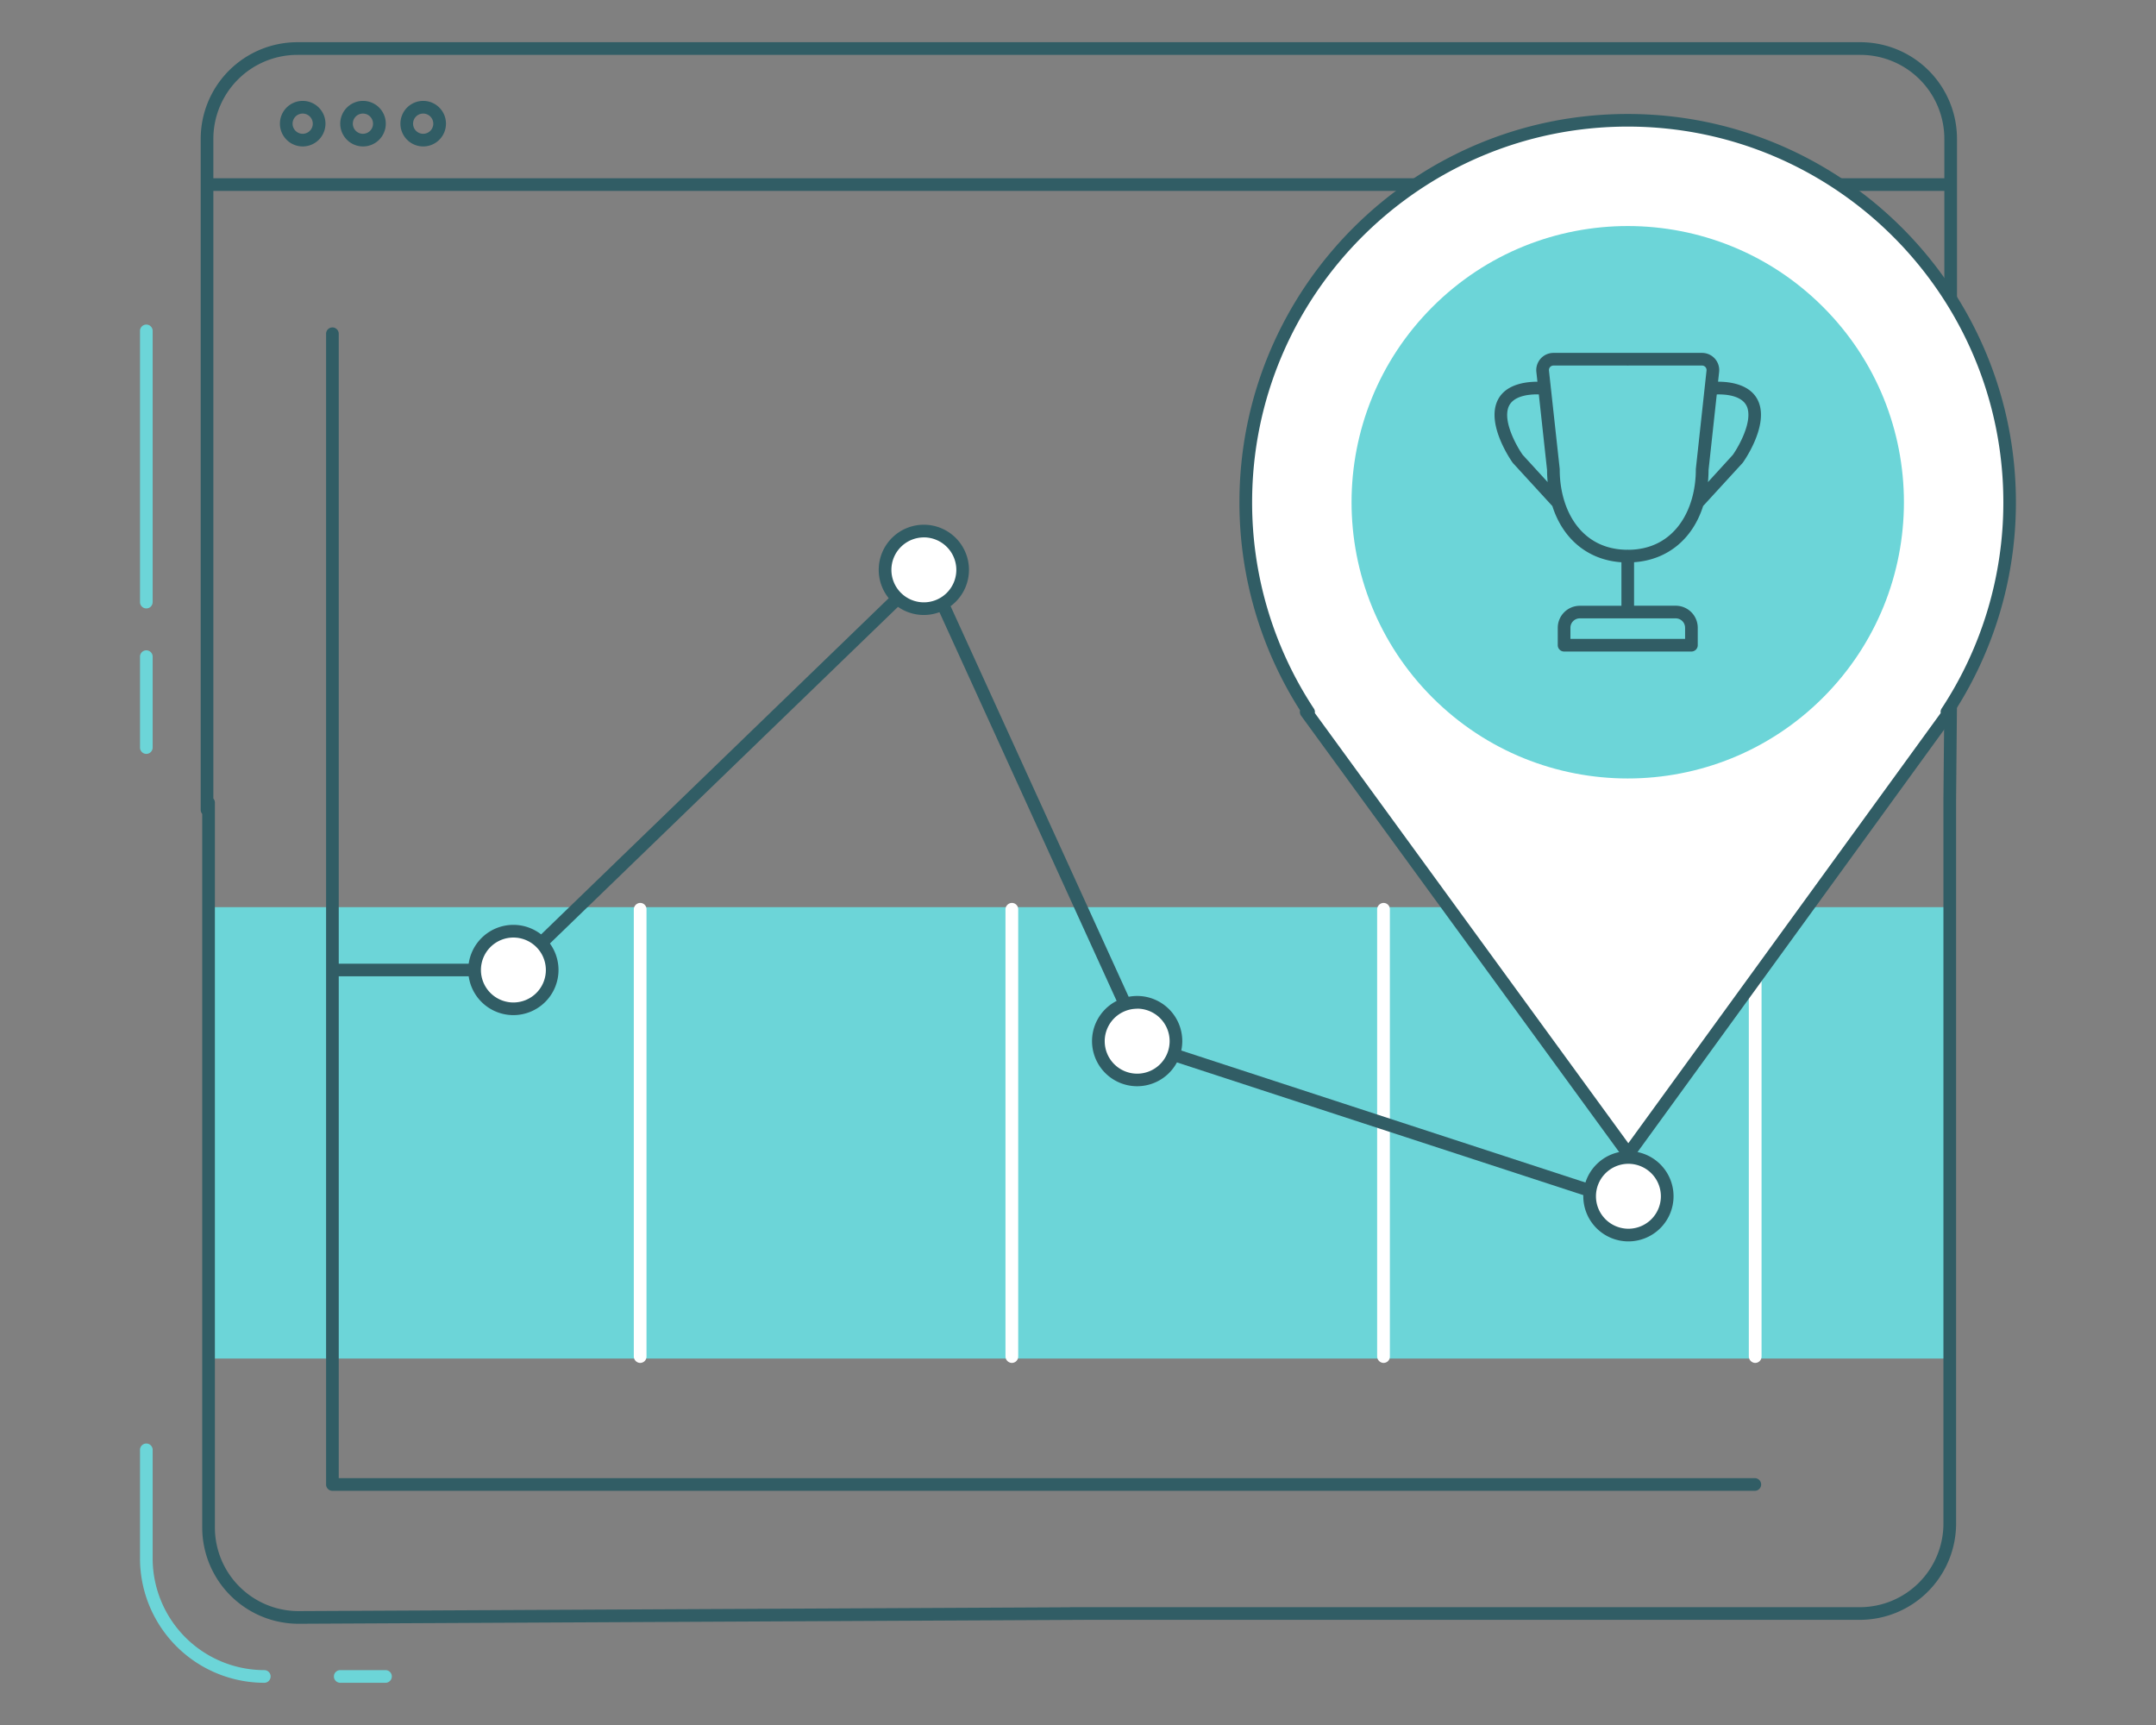 <svg id="Lowers_body" data-name="Lowers body" xmlns="http://www.w3.org/2000/svg" viewBox="0 0 1280 1024"><rect x="0" y="0" width="1280" height="1024" fill="#808080" stroke="none"/><defs><style>.cls-1{fill:#6cd5d8;}.cls-2{fill:#fff;}.cls-3{fill:#315d65;}</style></defs><title>Lowers body</title><rect class="cls-1" x="126.36" y="538.51" width="1032.31" height="267.96"/><path class="cls-2" d="M379.87,536a3.92,3.92,0,0,0-3.59,4V805.05a3.9,3.9,0,0,0,3.55,4,3.76,3.76,0,0,0,4-3.75V539.72A3.75,3.75,0,0,0,379.87,536Z"/><path class="cls-2" d="M600.53,536a3.92,3.92,0,0,0-3.59,4V805.05a3.9,3.9,0,0,0,3.56,4,3.76,3.76,0,0,0,4-3.75V539.72A3.75,3.75,0,0,0,600.53,536Z"/><path class="cls-2" d="M821.19,536a3.92,3.92,0,0,0-3.59,4V805.05a3.91,3.91,0,0,0,3.56,4,3.75,3.75,0,0,0,4-3.75V539.72A3.75,3.75,0,0,0,821.19,536Z"/><path class="cls-2" d="M1041.85,536a3.92,3.92,0,0,0-3.59,4V805.05a3.91,3.91,0,0,0,3.56,4,3.76,3.76,0,0,0,4-3.75V539.72A3.76,3.76,0,0,0,1041.85,536Z"/><path class="cls-3" d="M1104.54,25.06H176.48a57.39,57.39,0,0,0-57.32,57.32V480.76a3.76,3.76,0,0,0,.9,2.42v423.6A57.2,57.2,0,0,0,177.2,963.9l470-2.33h457a57.18,57.18,0,0,0,57.12-57.11V474.16l.53-57.6V82.38A57.38,57.38,0,0,0,1104.54,25.06ZM176.48,32.58h928.06a49.86,49.86,0,0,1,49.8,49.8V105.8H126.67V82.38A49.86,49.86,0,0,1,176.48,32.58ZM1153.8,474.12V904.46a49.66,49.66,0,0,1-49.6,49.6H635.65a3.8,3.8,0,0,0-.59.06l-457.88,2.26a49.66,49.66,0,0,1-49.6-49.6V476.45a3.74,3.74,0,0,0-.91-2.43V113.31H1154.34V416.52Z"/><path class="cls-3" d="M179.7,86.93a13.52,13.52,0,1,0-13.51-13.52A13.53,13.53,0,0,0,179.7,86.93Zm0-19.51a6,6,0,1,1-6,6A6,6,0,0,1,179.7,67.42Z"/><path class="cls-3" d="M215.47,86.93A13.52,13.52,0,1,0,202,73.41,13.53,13.53,0,0,0,215.47,86.93Zm0-19.51a6,6,0,1,1-6,6A6,6,0,0,1,215.47,67.42Z"/><path class="cls-3" d="M251.24,86.93a13.52,13.52,0,1,0-13.51-13.52A13.53,13.53,0,0,0,251.24,86.93Zm0-19.51a6,6,0,1,1-6,6A6,6,0,0,1,251.24,67.42Z"/><path class="cls-3" d="M1041.62,877.47H201.11V579.56H304.8a3.79,3.79,0,0,0,2.62-1.05L549.2,344.69,675.55,621.83a3.76,3.76,0,0,0,2.25,2l287.82,94a3.66,3.66,0,0,0,1.16.19,3.76,3.76,0,0,0,1.17-7.33L681.7,617.21,553.83,336.73a3.8,3.8,0,0,0-2.72-2.14,3.75,3.75,0,0,0-3.31,1L303.29,572.06H201.11V198.13a3.76,3.76,0,0,0-7.52,0V881.22a3.76,3.76,0,0,0,3.76,3.76h844.27a3.76,3.76,0,1,0,0-7.51Z"/><path class="cls-2" d="M1193.12,298.15c0-125.22-101.51-226.74-226.74-226.74S739.65,172.93,739.65,298.15A225.65,225.65,0,0,0,776.9,422.63h-1.42L966.72,685l190.57-262.4h-1.42A225.65,225.65,0,0,0,1193.12,298.15Z"/><path class="cls-3" d="M966.72,688.79a3.78,3.78,0,0,1-3-1.55L772.44,424.85a3.78,3.78,0,0,1-.6-3.13,229.49,229.49,0,0,1-36-123.57c0-127.09,103.4-230.49,230.49-230.49s230.5,103.4,230.5,230.49a229.49,229.49,0,0,1-36,123.57,3.75,3.75,0,0,1-.6,3.12L969.76,687.24a3.74,3.74,0,0,1-3,1.55ZM780.61,423.28,966.72,678.64l185.45-255.35a3.71,3.71,0,0,1,.56-2.72,222.08,222.08,0,0,0,36.64-122.42c0-122.95-100-223-223-223s-223,100-223,223A222.08,222.08,0,0,0,780,420.57,3.73,3.73,0,0,1,780.61,423.28Z"/><circle class="cls-1" cx="966.38" cy="298.15" r="163.97" transform="translate(72.22 770.66) rotate(-45)"/><path class="cls-3" d="M1044.44,239.59c-3.93-11.56-17.52-13-24.44-13l.63-5.79a10.2,10.2,0,0,0-10.14-11.31H922.28a10.21,10.21,0,0,0-10.15,11.31l.63,5.8c-6.92,0-20.5,1.42-24.43,13-4.88,14.35,9.07,34.14,9.67,35,.09.13.19.24.29.36l23.34,25.46c6.18,19.46,21,32,41,33.36v25.83H937.9a13.08,13.08,0,0,0-13.07,13.07V383a3.76,3.76,0,0,0,3.76,3.76h75.59a3.76,3.76,0,0,0,3.76-3.76V372.64a13.08,13.08,0,0,0-13.07-13.07H970.13V333.75c20-1.39,34.83-13.9,41-33.37l23.34-25.46c.1-.12.2-.23.29-.36C1035.37,273.73,1049.32,253.94,1044.44,239.59ZM904,270c-3.51-5-11.54-19.2-8.55-28,2.53-7.44,13.3-8,18.14-7.87l4.89,44.92c0,2.44.13,4.81.35,7.13Zm96.43,102.63v6.63H932.35v-6.63a5.56,5.56,0,0,1,5.55-5.55h57A5.56,5.56,0,0,1,1000.42,372.64Zm-33.49-46.27a3.91,3.91,0,0,0-1.08,0h0c-27.53-.3-39.86-24-39.86-47.52a2.69,2.69,0,0,0,0-.4L919.61,220a2.68,2.68,0,0,1,2.67-3H965.9a3.78,3.78,0,0,0,1,0h43.58a2.68,2.68,0,0,1,2.67,3l-6.35,58.44a2.69,2.69,0,0,0,0,.4C1006.78,302.36,994.45,326.07,966.93,326.37ZM1028.78,270,1014,286.19c.22-2.32.34-4.69.35-7.13l4.88-44.91c4.85-.14,15.61.42,18.15,7.86C1040.31,250.78,1032.29,265,1028.78,270Z"/><path class="cls-1" d="M86.88,361.18a3.75,3.75,0,0,0,3.75-3.76V196.24a3.76,3.76,0,0,0-7.51,0V357.42A3.76,3.76,0,0,0,86.88,361.18Z"/><path class="cls-1" d="M86.88,447.52a3.75,3.75,0,0,0,3.75-3.75V390a3.76,3.76,0,1,0-7.51,0v53.73A3.75,3.75,0,0,0,86.88,447.52Z"/><path class="cls-1" d="M228.87,991.42H202a3.76,3.76,0,1,0,0,7.52h26.87a3.76,3.76,0,0,0,0-7.52Z"/><path class="cls-1" d="M156.91,991.42a66.36,66.36,0,0,1-66.28-66.28V860.86a3.76,3.76,0,1,0-7.51,0v64.28a73.88,73.88,0,0,0,73.79,73.8,3.76,3.76,0,0,0,0-7.52Z"/><circle class="cls-2" cx="304.8" cy="575.82" r="23.03"/><path class="cls-3" d="M304.8,602.6a26.79,26.79,0,1,1,26.78-26.79A26.81,26.81,0,0,1,304.8,602.6Zm0-46.05a19.27,19.27,0,1,0,19.27,19.26A19.28,19.28,0,0,0,304.8,556.55Z"/><circle class="cls-2" cx="548.49" cy="338.29" r="23.03"/><path class="cls-3" d="M548.49,365.07a26.79,26.79,0,1,1,26.78-26.78A26.82,26.82,0,0,1,548.49,365.07Zm0-46.05a19.27,19.27,0,1,0,19.27,19.27A19.29,19.29,0,0,0,548.49,319Z"/><circle class="cls-2" cx="675.13" cy="618.03" r="23.03"/><path class="cls-3" d="M675.13,644.81A26.79,26.79,0,1,1,701.91,618,26.81,26.81,0,0,1,675.13,644.81Zm0-46A19.27,19.27,0,1,0,694.4,618,19.3,19.3,0,0,0,675.13,598.76Z"/><circle class="cls-2" cx="966.78" cy="710.13" r="23.03"/><path class="cls-3" d="M966.78,736.92a26.79,26.79,0,1,1,26.79-26.79A26.81,26.81,0,0,1,966.78,736.92Zm0-46.06a19.27,19.27,0,1,0,19.27,19.27A19.29,19.29,0,0,0,966.78,690.86Z"/></svg>
